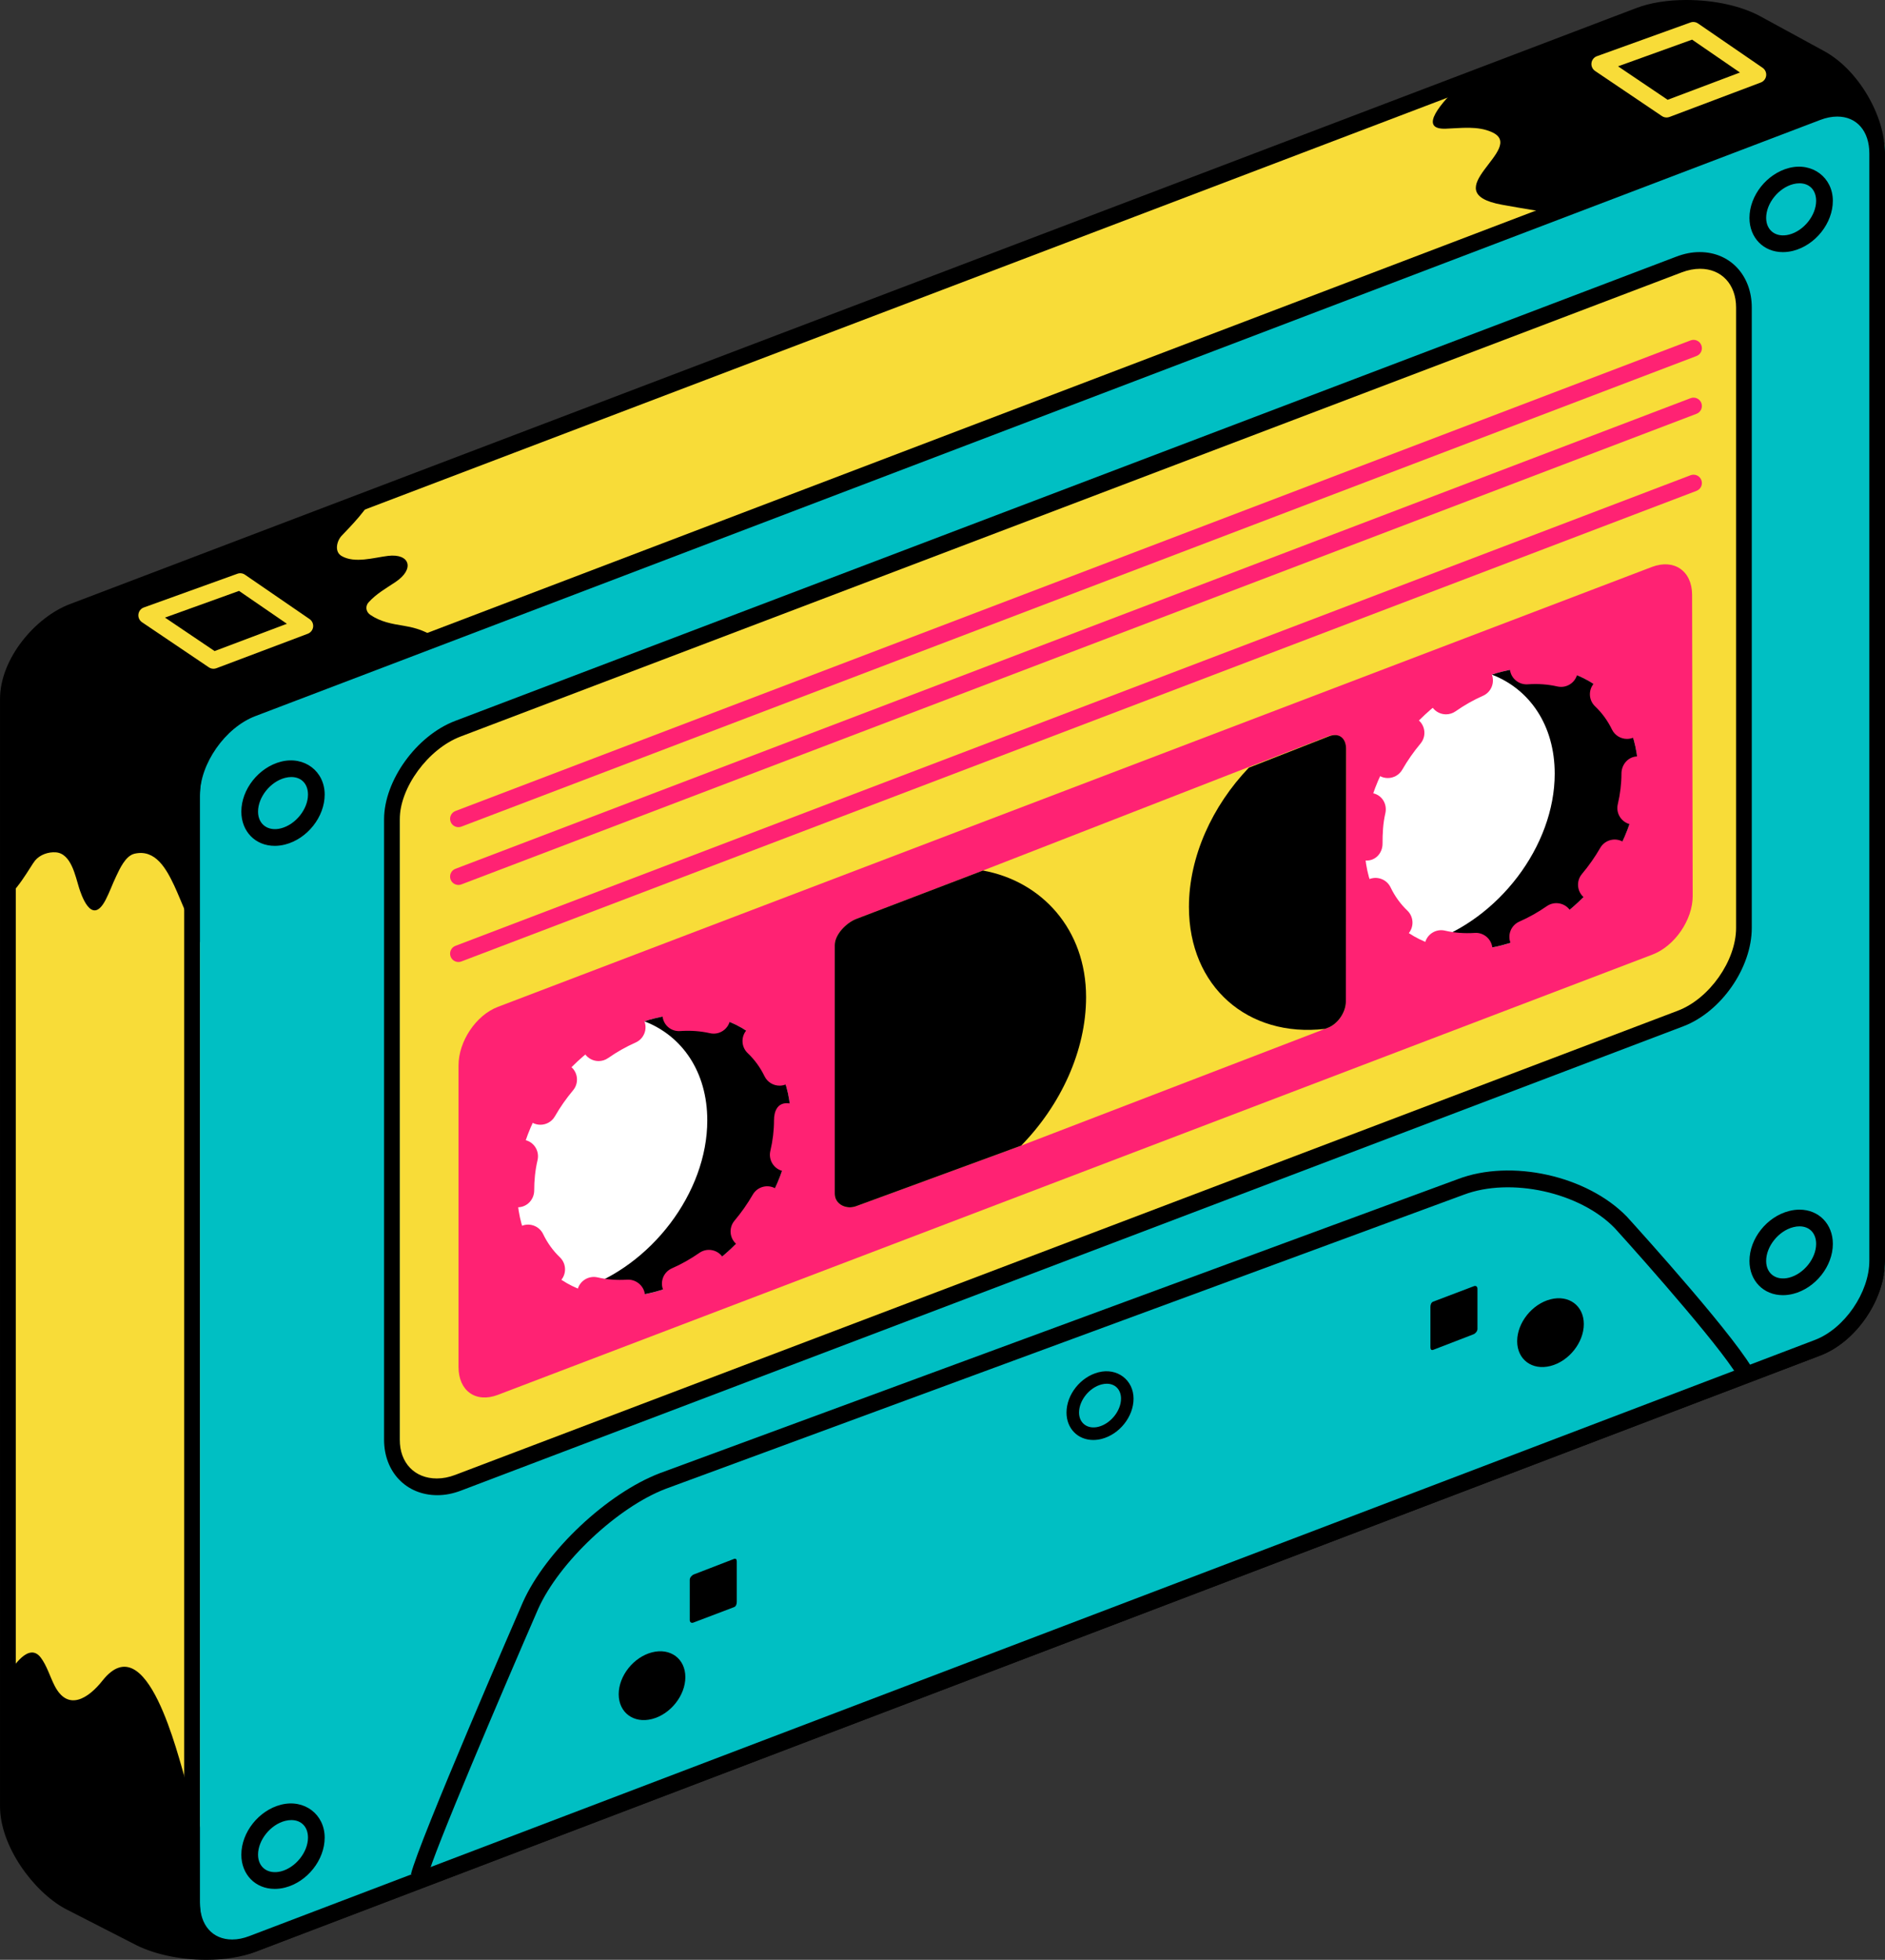 <?xml version="1.0" encoding="UTF-8"?><svg xmlns="http://www.w3.org/2000/svg" xmlns:xlink="http://www.w3.org/1999/xlink" height="500.0" preserveAspectRatio="xMidYMid meet" version="1.0" viewBox="-106.8 0.5 481.0 500.0" width="481.0" zoomAndPan="magnify"><rect x="-106.8" y="0.5" width="481.0" height="500.0" fill="#333333" stroke="none"/><g id="change1_1"><path d="M374.204,322.143c0,9.006-7.798,18.999-16.222,22.208L-41.733,496.446c-8.42,3.209-21.997,2.307-29.913-2.01 l-16.523-8.878c-7.908-4.315-14.625-15.212-14.625-24.223v-282.48c0-9.008,7.018-18.999,15.433-22.206L311.961,4.55 c8.424-3.206,21.813-2.301,29.721,2.013l17.214,8.88c7.908,4.313,15.309,15.21,15.309,24.218V322.143z" fill="#F8DC38"/></g><g id="change2_3"><path d="M-59.284,455.359c-2.181-7.19-10.039-40.4-21.372-26.079c-3.484,4.408-8.765,8.008-12.199,1.309 c-1.174-2.281-1.994-5.161-3.555-7.209c-3.076-4.042-7.192,2.646-8.162,4.069c-0.424,0.616-0.849,1.232-1.261,1.856v32.03 c0,9.011,6.468,19.906,14.375,24.223l16.276,8.878c7.912,4.315,21.264,5.219,29.684,2.01l0.486-0.183 C-50.169,482.755-55.076,469.253-59.284,455.359z" fill="inherit"/></g><g id="change2_4"><path d="M-97.84,220.031c1.265-1.502,3.392-2.212,5.276-2.079c3.962,0.287,5.007,6.158,5.932,9.042 c0.416,1.292,3.142,10.105,6.787,3.074c1.041-2.006,1.728-4.02,2.697-6.029c0.866-1.813,2.356-5.203,4.67-5.736 c5.34-1.23,8.107,3.85,10.13,8.126c3.718,7.861,11.805,33.46,23.199,17.459c7.608-10.683,16.032-20.765,24.418-30.839 c8.745-10.513,19.683-22.909,22.466-36.792c1.932-9.609-2.525-14.656-11.42-16.088c-3.158-0.51-5.968-1.003-8.632-2.807 c-1.12-0.762-1.34-2.193-0.412-3.213c2.002-2.206,4.434-3.54,6.889-5.192c4.943-3.327,3.607-7.311-1.97-6.634 c-3.538,0.429-8.489,1.983-11.836,0.023c-1.905-1.117-1.203-3.862,0.025-5.163c2.164-2.293,6.755-6.822,8.611-11.106l-80.256,30.572 c-8.416,3.207-15.299,13.198-15.299,22.206v51.607C-102.864,228.85-98.977,221.38-97.84,220.031z" fill="inherit"/></g><g id="change2_5"><path d="M262.118,33.334c3.938-0.139,8.124-0.779,11.812,0.896c9.099,4.141-15.231,15.273,2.548,18.506 c21.509,3.906,43.559,6.58,65.093,0.799c10.08-2.705,20.811-6.951,30.808-12.405V39.66c0-9.008-6.477-19.904-14.385-24.218 l-16.272-8.88c-7.907-4.313-21.269-5.219-29.684-2.013l-46.313,17.644C261.328,26.333,254.785,33.598,262.118,33.334z" fill="inherit"/></g><g id="change2_6"><path d="M-54.129,500.5c-7.042,0-13.883-1.526-18.766-4.194l-17.289-8.844c-8.124-4.434-16.612-15.971-16.612-26.125V178.855 c0-10.398,9.103-20.908,17.745-24.197l399.788-152.1c3.537-1.348,7.929-2.059,12.766-2.059c7.171,0,14.064,1.527,18.946,4.191 l16.268,8.875c8.632,4.707,15.487,16.411,15.487,26.093v282.483c0,9.843-7.332,20.696-16.528,24.196L-41.507,498.435 C-45.046,499.784-49.364,500.5-54.129,500.5z M323.465,4.762c-4.263,0-8.271,0.63-11.287,1.778l-399.845,152.1 c-8.068,3.072-15.129,12.519-15.129,20.214v282.481c0,7.694,6.751,18.143,14.467,22.354l17.429,8.844 c7.167,3.912,20.387,4.799,27.952,1.923l399.241-152.095c7.55-2.88,13.911-12.137,13.911-20.219V39.66 c0-8.146-6.127-18.381-13.396-22.348l-16.415-8.875C336.166,6.133,329.85,4.762,323.465,4.762z" fill="inherit"/></g><g id="change3_1"><path d="M374.204,39.66v282.483c0,9.006-7.798,18.995-16.229,22.19L33.727,467.724l-74.829,28.738 c-8.439,3.195-14.692-1.553-14.692-10.563v-282.48c0-9.008,6.024-18.997,14.461-22.188L358.404,29.097 C366.836,25.905,374.204,30.652,374.204,39.66z" fill="#00BFC3"/></g><g id="change2_7"><path d="M2.205,479.644l-4.146-0.982c1.936-8.178,27.483-66.916,28.57-69.409c5.843-13.034,21.524-27.789,34.964-32.912 l203.591-75.007c13.605-5.203,32.983-0.907,43.151,9.568c3.055,3.362,29.5,32.604,32.774,40.195l-3.912,1.689 c-2.534-5.877-23.936-30.12-31.968-38.969c-8.886-9.147-26.558-13.052-38.553-8.499L63.09,380.328 c-12.296,4.69-27.217,18.726-32.563,30.646C21.386,431.977,3.685,473.393,2.205,479.644z" fill="inherit"/></g><g id="change2_8"><path d="M-36.695,216.302c-4.938,0-8.521-3.674-8.521-8.734c0-5.695,4.44-11.295,10.108-12.746 c5.966-1.523,11.16,2.447,11.158,8.393c0,5.698-4.438,11.296-10.101,12.744C-34.938,216.186-35.829,216.302-36.695,216.302z M-32.466,198.741c-0.508,0-1.041,0.071-1.583,0.21c-3.744,0.958-6.905,4.905-6.905,8.617c0,3.253,2.551,5.106,5.848,4.262 c3.737-0.956,6.896-4.9,6.896-8.615C-28.21,200.497-29.881,198.741-32.466,198.741z" fill="inherit"/></g><g id="change3_2"><path d="M-26.08,469.323c0,4.694-3.804,9.478-8.499,10.681c-4.699,1.201-8.507-1.629-8.507-6.326 c0-4.699,3.808-9.479,8.507-10.681C-29.884,461.795-26.08,464.629-26.08,469.323z" fill="#00BFC3"/></g><g id="change2_9"><path d="M-36.697,482.408c-4.936,0-8.52-3.671-8.52-8.73c0-5.694,4.44-11.292,10.108-12.744c5.952-1.527,11.158,2.443,11.158,8.391 c0,5.693-4.438,11.291-10.101,12.744C-34.94,482.297-35.831,482.408-36.697,482.408z M-32.464,464.853 c-0.509,0-1.043,0.07-1.586,0.208c-3.744,0.957-6.905,4.902-6.905,8.615c0,3.254,2.539,5.094,5.848,4.262 c3.737-0.957,6.896-4.903,6.896-8.615C-28.21,466.605-29.879,464.853-32.464,464.853z" fill="inherit"/></g><g id="change2_10"><path d="M172.173,367.879c-3.958,0-6.829-2.941-6.829-6.996c0-4.591,3.583-9.105,8.161-10.274c4.757-1.236,8.944,1.956,8.944,6.721 c0,4.591-3.579,9.104-8.153,10.276C173.584,367.788,172.869,367.879,172.173,367.879z M175.624,353.528 c-0.424,0-0.874,0.059-1.327,0.175c-3.122,0.8-5.756,4.088-5.756,7.18c0,2.723,2.188,4.333,4.965,3.625 c3.113-0.799,5.748-4.087,5.748-7.18C179.253,355.056,177.796,353.528,175.624,353.528z" fill="inherit"/></g><g id="change2_11"><path d="M68.081,428.383c0,4.693-3.805,9.479-8.499,10.68c-4.695,1.207-8.507-1.632-8.507-6.326c0-4.695,3.812-9.477,8.507-10.68 C64.277,420.856,68.081,423.687,68.081,428.383z" fill="inherit"/></g><g id="change2_12"><path d="M297.345,338.316c0,4.695-3.805,9.48-8.499,10.68s-8.507-1.631-8.507-6.326c0-4.697,3.813-9.479,8.507-10.68 C293.541,330.788,297.345,333.622,297.345,338.316z" fill="inherit"/></g><g id="change2_13"><path d="M348.142,64.825c-4.94,0-8.528-3.673-8.528-8.734c0-5.695,4.445-11.296,10.118-12.745c5.942-1.51,11.158,2.444,11.158,8.393 c0,5.696-4.438,11.293-10.103,12.744C349.898,64.709,349.007,64.825,348.142,64.825z M352.37,47.264c-0.508,0-1.041,0.07-1.582,0.21 c-3.745,0.959-6.912,4.904-6.912,8.617c0,3.255,2.556,5.106,5.855,4.263c3.737-0.957,6.896-4.903,6.896-8.615 C356.627,49.02,354.954,47.264,352.37,47.264z" fill="inherit"/></g><g id="change2_14"><path d="M348.146,330.933c-4.944,0-8.532-3.671-8.532-8.732c0-5.701,4.445-11.299,10.122-12.743 c0.882-0.229,1.772-0.346,2.644-0.346c4.932,0,8.512,3.675,8.512,8.736c0,5.692-4.438,11.291-10.103,12.742 C349.898,330.821,349.011,330.933,348.146,330.933z M352.378,313.374c-0.513,0-1.046,0.071-1.587,0.212 c-3.754,0.958-6.916,4.899-6.916,8.615c0,3.247,2.534,5.107,5.859,4.263c3.733-0.958,6.893-4.902,6.893-8.614 C356.627,315.131,354.957,313.374,352.378,313.374z" fill="inherit"/></g><g id="change2_15"><path d="M-47.411,499.58c-7.414,0-12.385-5.627-12.385-13.68V203.419c0-9.777,7.404-20.635,16.762-24.197L356.269,27.12 c1.985-0.757,3.764-1.14,5.67-1.14c7.337,0,12.266,5.625,12.266,13.68v282.483c0,9.843-7.332,20.696-16.528,24.196L-41.696,498.44 C-43.686,499.197-45.492,499.58-47.411,499.58z M362.018,30.241c-1.387,0-2.843,0.289-4.345,0.861L-41.655,183.204 c-7.708,2.937-14.141,12.192-14.141,20.214V485.9c0,5.723,3.192,9.418,8.254,9.418c1.397,0,2.833-0.291,4.336-0.861L356.31,342.358 c7.549-2.876,13.895-12.133,13.895-20.215V39.66C370.204,33.937,367,30.241,362.018,30.241z" fill="inherit"/></g><g id="change1_5"><path d="M329.408,256.523c0.982-1.211,1.971-2.416,2.985-3.6c2.382-2.778,4.616-5.397,5.811-8.569V74.69 c-0.01-0.026-0.02-0.053-0.029-0.08c-2.203-5.94-7.646-7.497-13.427-7.637L3.384,189.33c-0.889,1.113-1.742,2.261-2.712,3.303 c-0.154,0.166-0.304,0.331-0.455,0.496c-0.288,0.436-0.563,0.882-0.805,1.358c-1.215,2.394-2.37,4.744-4.125,6.797 c-0.026,0.03-0.055,0.05-0.081,0.078v173.613c1.809,3.934,5.902,5.266,10.017,6.066L327.86,258.132 C328.362,257.59,328.882,257.055,329.408,256.523z" fill="#F8DC38"/></g><g id="change2_16"><path d="M4.796,381.959c-7.953,0-13.592-5.956-13.592-14.153V209.533c0-9.837,8.229-21.334,18.129-25.106l311.562-118.43 c2.061-0.784,3.994-1.182,6.017-1.182c7.778,0,13.293,5.952,13.293,14.153v158.267c0,10.153-7.786,21.417-17.479,25.104 L10.868,380.777C8.812,381.559,6.846,381.959,4.796,381.959z M327.009,69.077c-1.504,0-3.074,0.304-4.652,0.903L10.727,188.409 c-8.268,3.15-15.521,13.021-15.521,21.124v158.271c0,5.918,3.799,9.893,9.461,9.893c1.526,0,3.098-0.304,4.671-0.903 l312.004-118.437c8.041-3.061,14.862-12.734,14.862-21.123V78.969C336.204,73.052,332.49,69.077,327.009,69.077z" fill="inherit"/></g><g id="change4_6"><path d="M325.125,229.117c0.016,6.05-4.598,12.762-10.25,14.916L20.247,356.363 c-5.654,2.154-10.042-1.034-10.042-7.084v-76.984c0-6.05,4.388-12.763,10.042-14.916l294.48-112.235 c5.654-2.154,10.234,1.034,10.25,7.084L325.125,229.117z" fill="#FF2273"/></g><g id="change1_2"><path d="M236.688,191.443l-0.058,64.575c0,2.706-2.015,5.697-4.563,6.685l-0.791,0.296l-77.504,29.778 l-42.067,15.437c-2.511,0.979-5.501-0.444-5.501-3.146v-63.449c0-2.703,2.949-5.702,5.501-6.682l32.313-12.338l67.391-26.244 l20.677-8.007C234.591,187.362,236.63,188.74,236.688,191.443z" fill="#F8DC38"/></g><g id="change5_1"><path d="M94.967,286.325c0,19.271-15.624,38.906-34.895,43.843c-19.286,4.933-34.919-6.701-34.919-25.971 c0-19.287,15.633-38.915,34.919-43.843C79.343,255.419,94.967,267.043,94.967,286.325z" fill="#FFF"/></g><g id="change2_17"><path d="M94.988,286.343c0,19.262-15.641,38.909-34.905,43.81c-6.946,1.789-13.422,1.406-18.879-0.725 c18.112-5.836,32.476-24.632,32.476-43.085c0-12.36-6.393-21.567-16.023-25.271c0.808-0.299,1.619-0.516,2.427-0.724 C79.347,255.402,94.988,267.035,94.988,286.343z" fill="inherit"/></g><g id="change4_1"><path d="M51.394,335.561c-2.625,0-5.199-0.291-7.649-0.865c-2.291-0.537-3.715-2.831-3.179-5.124 c0.535-2.293,2.838-3.704,5.122-3.176c2.385,0.559,4.929,0.758,7.57,0.579c2.293-0.117,4.375,1.631,4.524,3.981 c0.148,2.349-1.635,4.375-3.983,4.524C52.987,335.532,52.186,335.561,51.394,335.561z M66.372,332.249 c-1.643,0-3.205-0.953-3.906-2.552c-0.945-2.156,0.038-4.67,2.193-5.614c2.398-1.049,4.755-2.377,7-3.94 c1.933-1.35,4.588-0.866,5.933,1.064c1.345,1.932,0.868,4.591-1.063,5.936c-2.7,1.877-5.544,3.476-8.448,4.749 C67.525,332.132,66.944,332.249,66.372,332.249z M33.12,328.611c-1.06,0-2.121-0.392-2.947-1.183 c-2.495-2.39-4.534-5.211-6.061-8.387c-1.02-2.119-0.125-4.666,1.996-5.686c2.119-1.017,4.67-0.129,5.688,1.998 c1.08,2.247,2.516,4.235,4.27,5.914c1.7,1.627,1.762,4.323,0.134,6.025C35.364,328.17,34.242,328.611,33.12,328.611z M83.884,318.934c-0.968,0-1.941-0.329-2.741-0.999c-1.802-1.516-2.033-4.203-0.52-6.006c1.75-2.081,3.316-4.315,4.663-6.644 c1.174-2.043,3.785-2.738,5.82-1.561c2.039,1.178,2.736,3.782,1.56,5.821c-1.592,2.761-3.448,5.407-5.518,7.866 C86.306,318.418,85.099,318.934,83.884,318.934z M25.309,308.509c-2.352,0-4.104-1.853-4.104-4.207v-0.104 c0-3.185,0.226-6.431,0.979-9.656c0.537-2.293,2.748-3.708,5.043-3.18c2.291,0.537,3.676,2.826,3.14,5.119 c-0.605,2.589-0.853,5.186-0.853,7.717C29.514,306.552,27.665,308.509,25.309,308.509z M93.924,299.373 c-0.324,0-0.651-0.037-0.98-0.111c-2.291-0.541-3.712-2.834-3.173-5.128c0.62-2.631,0.935-5.257,0.935-7.809 c0-2.354,0.896-4.37,3.249-4.37c2.355,0,3.251,1.798,3.251,4.154v0.216c0,3.205,0.62,6.493-0.146,9.765 C96.597,298.05,95.855,299.373,93.924,299.373z M31.087,287.453c-0.72,0-1.448-0.183-2.118-0.564 c-2.042-1.175-2.745-3.775-1.573-5.818c1.588-2.764,3.44-5.415,5.506-7.883c1.514-1.803,4.195-2.044,6.006-0.529 c1.802,1.516,2.039,4.2,0.528,6.006c-1.746,2.081-3.311,4.32-4.648,6.651C33.999,286.687,32.564,287.453,31.087,287.453z M92.125,277.481c-1.58,0-3.098-0.883-3.835-2.397c-1.095-2.252-2.539-4.236-4.295-5.9c-1.707-1.619-1.777-4.32-0.158-6.026 c1.625-1.703,4.315-1.777,6.025-0.158c2.5,2.372,4.55,5.187,6.094,8.356c1.027,2.119,0.147,4.67-1.97,5.698 C93.386,277.344,92.751,277.481,92.125,277.481z M45.947,271.205c-1.346,0-2.67-0.637-3.497-1.823 c-1.35-1.927-0.877-4.586,1.053-5.931c2.688-1.881,5.526-3.482,8.436-4.77c2.154-0.949,4.666,0.021,5.619,2.177 c0.951,2.156-0.022,4.67-2.177,5.623c-2.403,1.062-4.759,2.393-6.996,3.954C47.641,270.955,46.79,271.205,45.947,271.205z M75.312,264.205c-0.313,0-0.635-0.034-0.953-0.107c-2.391-0.546-4.93-0.732-7.565-0.551c-2.42,0.188-4.384-1.598-4.554-3.948 c-0.167-2.349,1.604-4.384,3.95-4.551c3.49-0.254,6.859,0.006,10.068,0.741c2.295,0.524,3.729,2.811,3.207,5.104 C79.012,262.868,77.256,264.205,75.312,264.205z" fill="#FF2273"/></g><g id="change5_2"><path d="M311.204,197.873c0,19.272-15.623,38.906-34.895,43.84c-19.286,4.935-34.919-6.696-34.919-25.969 c0-19.284,15.633-38.917,34.919-43.844C295.581,166.966,311.204,178.591,311.204,197.873z" fill="#FFF"/></g><g id="change2_18"><path d="M311.229,197.89c0,19.264-15.641,38.909-34.91,43.811c-6.941,1.79-13.419,1.407-18.879-0.724 c18.112-5.839,32.479-24.632,32.479-43.086c0-12.361-6.394-21.565-16.023-25.274c0.809-0.297,1.615-0.512,2.423-0.724 C295.588,166.948,311.229,178.582,311.229,197.89z" fill="inherit"/></g><g id="change4_2"><path d="M267.632,247.099c-2.617,0-5.189-0.292-7.646-0.866c-2.289-0.537-3.712-2.83-3.176-5.122 c0.537-2.289,2.813-3.723,5.124-3.178c2.385,0.56,4.948,0.747,7.559,0.581c2.33-0.184,4.379,1.621,4.536,3.969 c0.153,2.349-1.623,4.378-3.971,4.534C269.244,247.073,268.431,247.099,267.632,247.099z M282.62,243.788 c-1.645,0-3.204-0.953-3.908-2.551c-0.944-2.156,0.038-4.67,2.188-5.615c2.401-1.055,4.763-2.38,7.01-3.942 c1.927-1.341,4.587-0.866,5.931,1.067c1.345,1.934,0.866,4.588-1.069,5.934c-2.696,1.875-5.54,3.473-8.439,4.747 C283.773,243.671,283.19,243.788,282.62,243.788z M249.366,240.153c-1.059,0-2.118-0.392-2.942-1.18 c-2.497-2.384-4.537-5.203-6.068-8.385c-1.02-2.12-0.129-4.667,1.993-5.688c2.119-1.015,4.666-0.131,5.689,1.992 c1.082,2.254,2.521,4.245,4.271,5.916c1.702,1.627,1.765,4.325,0.138,6.026C251.609,239.711,250.49,240.153,249.366,240.153z M300.129,230.474c-0.967,0-1.939-0.327-2.739-0.999c-1.802-1.514-2.035-4.202-0.52-6.003c1.756-2.093,3.324-4.327,4.66-6.646 c1.179-2.043,3.774-2.74,5.822-1.563c2.04,1.176,2.739,3.78,1.562,5.819c-1.586,2.749-3.441,5.396-5.52,7.868 C302.555,229.955,301.348,230.474,300.129,230.474z M241.929,220.05c-2.354,0-3.725-1.852-3.725-4.205v-0.112 c0-3.169-0.158-6.412,0.594-9.643c0.529-2.293,2.563-3.71,4.846-3.188c2.297,0.533,3.585,2.824,3.052,5.115 c-0.604,2.599-0.708,5.193-0.708,7.714C245.988,218.086,244.285,220.05,241.929,220.05z M310.166,210.91 c-0.323,0-0.652-0.038-0.985-0.114c-2.289-0.542-3.708-2.839-3.163-5.128c0.616-2.622,0.933-5.248,0.933-7.808 c0-2.354,1.771-4.375,4.127-4.375c2.356,0,4.127,1.796,4.127,4.15v0.225c0,3.219-0.257,6.505-1.029,9.768 C313.712,209.591,312.099,210.91,310.166,210.91z M247.322,198.999c-0.72,0-1.447-0.181-2.117-0.565 c-2.039-1.172-2.747-3.777-1.573-5.818c1.577-2.749,3.43-5.397,5.507-7.879c1.502-1.802,4.188-2.052,6.001-0.535 c1.807,1.511,2.044,4.199,0.533,6.004c-1.753,2.098-3.317,4.336-4.649,6.655C250.236,198.231,248.799,198.999,247.322,198.999z M308.365,189.014c-1.582,0-3.097-0.88-3.837-2.396c-1.095-2.253-2.543-4.239-4.296-5.904c-1.71-1.618-1.781-4.315-0.162-6.023 c1.619-1.704,4.32-1.779,6.022-0.16c2.501,2.368,4.553,5.18,6.102,8.355c1.028,2.115,0.149,4.667-1.969,5.697 C309.626,188.877,308.99,189.014,308.365,189.014z M262.18,182.744c-1.344,0-2.668-0.635-3.496-1.821 c-1.349-1.929-0.878-4.586,1.049-5.935c2.701-1.885,5.54-3.49,8.44-4.768c2.164-0.959,4.67,0.03,5.619,2.181 c0.947,2.156-0.029,4.67-2.182,5.619c-2.394,1.055-4.749,2.385-6.991,3.956C263.875,182.494,263.021,182.744,262.18,182.744z M291.543,175.742c-0.316,0-0.639-0.036-0.958-0.107c-2.376-0.546-4.902-0.734-7.563-0.546c-2.322,0.156-4.383-1.604-4.55-3.951 c-0.166-2.348,1.604-4.386,3.95-4.552c3.504-0.238,6.871,0.007,10.066,0.741c2.295,0.526,3.729,2.813,3.201,5.106 C295.239,174.406,293.487,175.742,291.543,175.742z" fill="#FF2273"/></g><g id="change2_19"><path d="M170.338,254.885c0,13.718-6.484,27.576-16.564,37.891l-42.067,15.437c-2.511,0.979-5.501-0.444-5.501-3.146v-63.449 c0-2.703,2.949-5.702,5.501-6.682l32.313-12.338C158.96,225.302,170.338,237.541,170.338,254.885z" fill="inherit"/></g><g id="change2_20"><path d="M236.688,191.443l-0.058,64.575c0,2.706-2.015,5.697-4.563,6.685l-0.791,0.296c-19.652,2.261-34.693-10.768-34.693-31.11 c0-12.827,5.942-25.752,15.283-35.533l20.442-8.007C234.815,187.362,236.63,188.74,236.688,191.443z" fill="inherit"/></g><g id="change4_3"><path d="M10.18,211.531c-0.856,0-1.667-0.521-1.992-1.372c-0.418-1.101,0.133-2.333,1.232-2.751L324.589,87.346 c1.099-0.418,2.33,0.131,2.746,1.231c0.421,1.102-0.13,2.333-1.231,2.751L10.939,211.391 C10.689,211.487,10.431,211.531,10.18,211.531z" fill="#FF2273"/></g><g id="change4_4"><path d="M10.18,226.274c-0.856,0-1.667-0.522-1.992-1.371c-0.418-1.101,0.133-2.333,1.232-2.751l315.169-120.062 c1.099-0.418,2.33,0.132,2.746,1.232c0.421,1.101-0.13,2.333-1.231,2.751L10.939,226.135 C10.689,226.231,10.431,226.274,10.18,226.274z" fill="#FF2273"/></g><g id="change4_5"><path d="M10.18,245.931c-0.856,0-1.667-0.522-1.992-1.372c-0.418-1.102,0.133-2.333,1.232-2.751l315.169-120.061 c1.099-0.418,2.33,0.131,2.746,1.232c0.421,1.101-0.13,2.333-1.231,2.751L10.939,245.792 C10.689,245.887,10.431,245.931,10.18,245.931z" fill="#FF2273"/></g><g id="change2_1"><path d="M81.205,409.165c0,0.55-0.175,1.159-0.688,1.354l-10.392,3.947c-0.516,0.195-0.92-0.096-0.92-0.646v-10.286 c0-0.55,0.528-1.159,1.043-1.354l10.215-3.944c0.514-0.195,0.742,0.096,0.742,0.646V409.165z" fill="inherit"/></g><g id="change2_2"><path d="M270.205,339.564c0,0.55-0.511,1.159-1.025,1.354l-10.227,3.948c-0.516,0.195-0.748-0.096-0.748-0.646v-10.282 c0-0.55,0.188-1.159,0.703-1.354l10.389-3.943c0.514-0.195,0.908,0.096,0.908,0.646V339.564L270.205,339.564z" fill="inherit"/></g><g id="change2_21"><path d="M-29.018 160.195L-52.321 168.985 -69.368 157.481 -45.5 148.881z" fill="inherit"/></g><g id="change1_3"><path d="M-52.321,171.116c-0.418,0-0.834-0.123-1.192-0.364l-17.047-11.504c-0.664-0.449-1.021-1.233-0.922-2.031 c0.099-0.795,0.637-1.469,1.393-1.739l23.868-8.602c0.646-0.236,1.363-0.144,1.93,0.248l16.48,11.314 c0.653,0.45,1.003,1.224,0.91,2.013c-0.096,0.789-0.623,1.457-1.365,1.737l-23.303,8.79 C-51.813,171.07-52.067,171.116-52.321,171.116z M-64.696,158.064l12.654,8.539l18.452-6.961l-12.216-8.388L-64.696,158.064z" fill="#F8DC38"/></g><g id="change2_22"><path d="M341.761 19.553L318.462 28.344 301.415 16.84 325.28 8.239z" fill="inherit"/></g><g id="change1_4"><path d="M318.462,30.474c-0.421,0-0.836-0.123-1.19-0.364l-17.047-11.504c-0.666-0.45-1.024-1.234-0.924-2.031 c0.1-0.795,0.637-1.469,1.39-1.739l23.865-8.601c0.657-0.235,1.364-0.139,1.931,0.248l16.481,11.313 c0.652,0.45,1.003,1.225,0.907,2.013c-0.097,0.789-0.62,1.457-1.361,1.737l-23.298,8.79 C318.97,30.429,318.716,30.474,318.462,30.474z M306.084,17.421l12.656,8.54l18.45-6.96l-12.216-8.387L306.084,17.421z" fill="#F8DC38"/></g></svg>